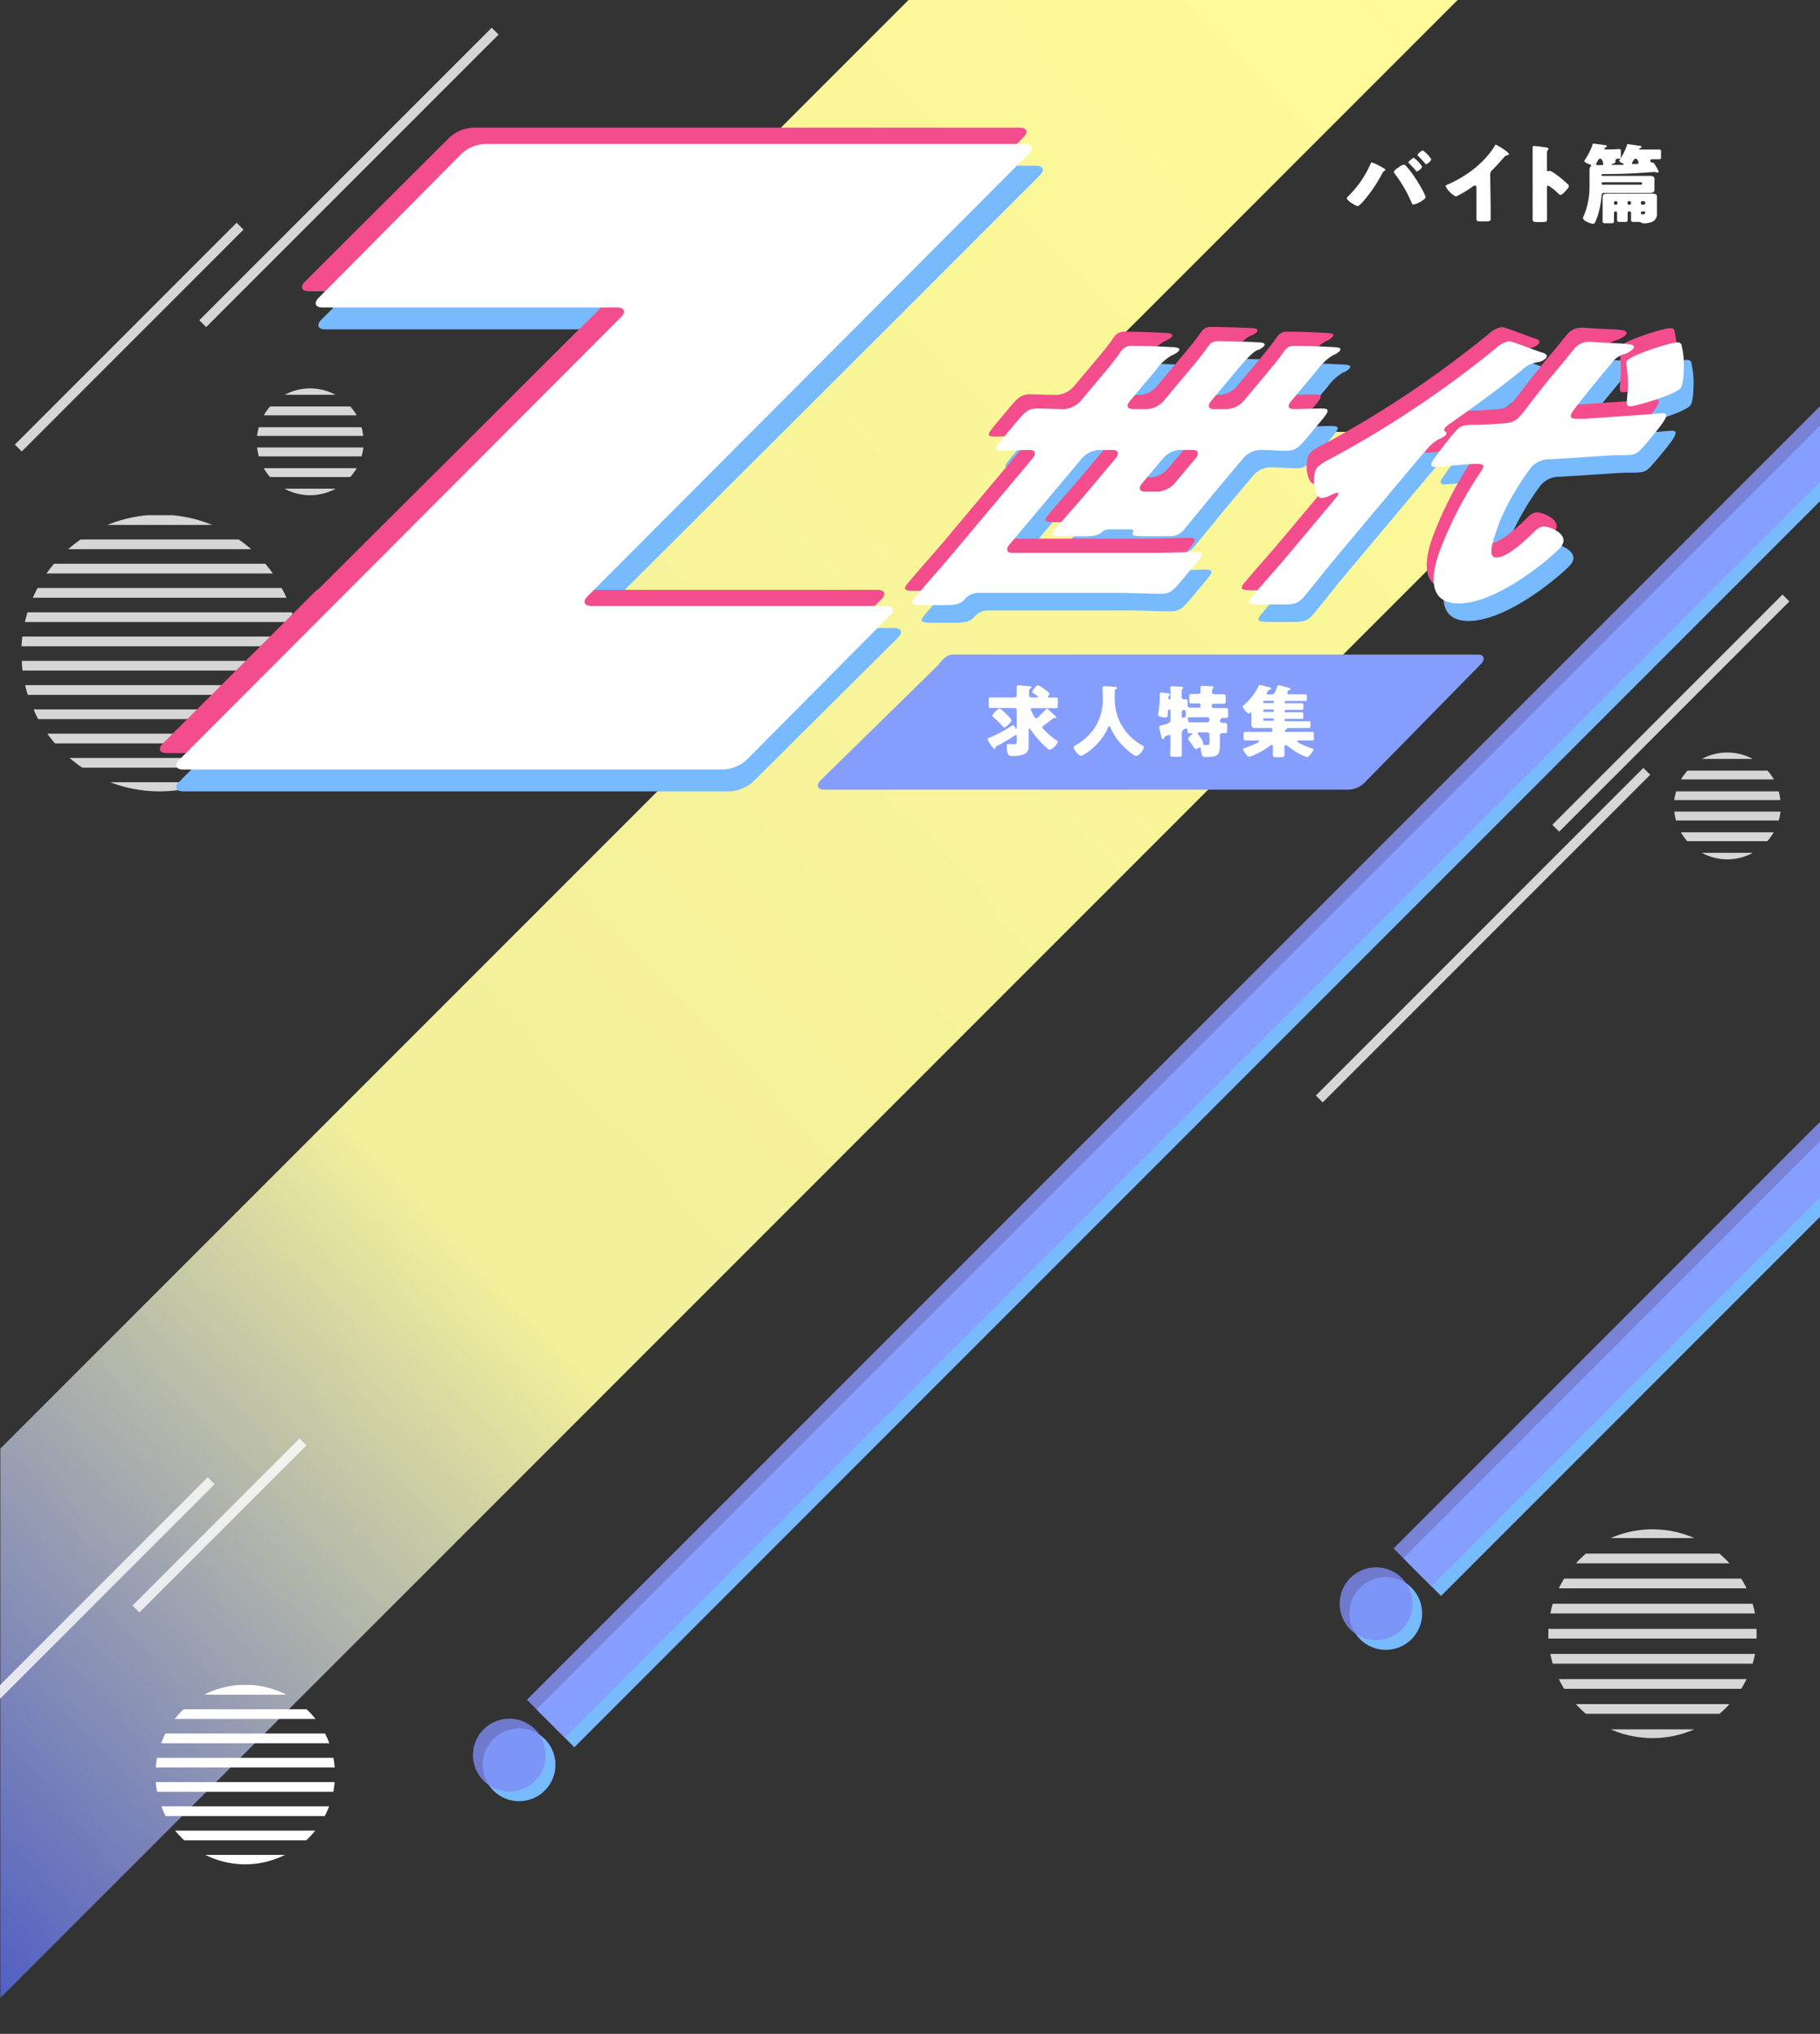 <svg xmlns="http://www.w3.org/2000/svg" xmlns:xlink="http://www.w3.org/1999/xlink" viewBox="0 0 375 418.92"><rect x="0" y="0" width="375" height="418.92" fill="#333333" stroke="none"/><defs><style>.cls-1{fill:none;}.cls-2{clip-path:url(#clip-path);}.cls-11,.cls-3{opacity:0.8;}.cls-15,.cls-4{fill:#fff;}.cls-5{fill:url(#名称未設定グラデーション_2);}.cls-10,.cls-6{fill:#77bafe;}.cls-7{fill:#f34d8d;}.cls-8{fill:url(#名称未設定グラデーション_2-2);}.cls-9{fill:#77bafd;}.cls-10,.cls-12,.cls-14,.cls-15{isolation:isolate;}.cls-11{fill:#8997ff;}.cls-12{fill:#7e8cf3;}.cls-12,.cls-15{opacity:0.8;}.cls-13{fill:#859dfc;}</style><clipPath id="clip-path" transform="translate(-772.5 0)"><rect id="長方形_928" data-name="長方形 928" class="cls-1" width="1920" height="424"/></clipPath><linearGradient id="名称未設定グラデーション_2" x1="304.58" y1="4.45" x2="-58.1" y2="350.56" gradientUnits="userSpaceOnUse"><stop offset="0" stop-color="#fffb98"/><stop offset="0.65" stop-color="#f1ef9b"/><stop offset="1" stop-color="#525fc3"/></linearGradient><linearGradient id="名称未設定グラデーション_2-2" x1="-1603.73" y1="-929.63" x2="-1603.74" y2="-929.64" gradientTransform="matrix(366.89, 0, 0, -351.83, 588397.56, -326652.07)" xlink:href="#名称未設定グラデーション_2"/></defs><g id="レイヤー_2" data-name="レイヤー 2"><g id="レイヤー_1-2" data-name="レイヤー 1"><g class="cls-2"><g class="cls-3"><path class="cls-1" d="M778.15,126.12h54.49a27.53,27.53,0,0,0-1.11-3H779.27A27.58,27.58,0,0,0,778.15,126.12Z" transform="translate(-772.5 0)"/><path class="cls-1" d="M782.25,151.12h46.29a29.18,29.18,0,0,0,1.9-3H780.36A29.09,29.09,0,0,0,782.25,151.12Z" transform="translate(-772.5 0)"/><path class="cls-1" d="M780.23,121.12h50.33a28.67,28.67,0,0,0-1.84-3H782.08A30.56,30.56,0,0,0,780.23,121.12Z" transform="translate(-772.5 0)"/><path class="cls-1" d="M786.84,156.12H824a28.32,28.32,0,0,0,3-3H783.83A29.39,29.39,0,0,0,786.84,156.12Z" transform="translate(-772.5 0)"/><path class="cls-1" d="M777.11,131.12h56.58a26.84,26.84,0,0,0-.52-3H777.62A29.34,29.34,0,0,0,777.11,131.12Z" transform="translate(-772.5 0)"/><path class="cls-1" d="M776.9,134.5c0,.54,0,1.08.05,1.62h56.9c0-.54,0-1.08,0-1.62s0-.92,0-1.38H776.93Q776.9,133.81,776.9,134.5Z" transform="translate(-772.5 0)"/><path class="cls-1" d="M777.68,141.12h55.44a29.38,29.38,0,0,0,.54-3H777.14A29.38,29.38,0,0,0,777.68,141.12Z" transform="translate(-772.5 0)"/><path class="cls-1" d="M779.38,146.12h52a27.73,27.73,0,0,0,1.15-3H778.23A27.73,27.73,0,0,0,779.38,146.12Z" transform="translate(-772.5 0)"/><path class="cls-1" d="M816.19,108.12H794.61a28.4,28.4,0,0,0-5.5,3h32.58A28.7,28.7,0,0,0,816.19,108.12Z" transform="translate(-772.5 0)"/><path class="cls-1" d="M783.62,116.12h43.55a28.61,28.61,0,0,0-2.93-3H786.56A29.74,29.74,0,0,0,783.62,116.12Z" transform="translate(-772.5 0)"/><path class="cls-1" d="M795.22,161.12h20.36a28.47,28.47,0,0,0,5.77-3h-31.9A28.21,28.21,0,0,0,795.22,161.12Z" transform="translate(-772.5 0)"/><path class="cls-1" d="M805.4,106c-.87,0-1.72,0-2.57.12H808C807.12,106.05,806.27,106,805.4,106Z" transform="translate(-772.5 0)"/><path class="cls-4" d="M808,106.12h-5.14a28.45,28.45,0,0,0-8.22,2h21.58A28.45,28.45,0,0,0,808,106.12Z" transform="translate(-772.5 0)"/><path class="cls-4" d="M789.11,111.12a29.15,29.15,0,0,0-2.55,2h37.68a29.15,29.15,0,0,0-2.55-2Z" transform="translate(-772.5 0)"/><path class="cls-4" d="M782.08,118.12h46.64c-.49-.69-1-1.36-1.55-2H783.62C783.08,116.76,782.57,117.43,782.08,118.12Z" transform="translate(-772.5 0)"/><path class="cls-4" d="M779.27,123.12h52.26c-.3-.68-.62-1.35-1-2H780.23C779.89,121.77,779.56,122.44,779.27,123.12Z" transform="translate(-772.5 0)"/><path class="cls-4" d="M777.62,128.12h55.55c-.15-.67-.32-1.34-.53-2H778.15C778,126.78,777.78,127.45,777.62,128.12Z" transform="translate(-772.5 0)"/><path class="cls-4" d="M776.93,133.12h56.93c0-.67-.09-1.34-.17-2H777.11C777,131.78,777,132.45,776.93,133.12Z" transform="translate(-772.5 0)"/><path class="cls-4" d="M777.14,138.12h56.52c.09-.66.15-1.33.19-2H777C777,136.79,777.05,137.46,777.14,138.12Z" transform="translate(-772.5 0)"/><path class="cls-4" d="M778.23,143.12h54.34c.21-.66.39-1.32.55-2H777.68C777.84,141.8,778,142.46,778.23,143.12Z" transform="translate(-772.5 0)"/><path class="cls-4" d="M780.36,148.12h50.08c.35-.65.68-1.32,1-2h-52C779.68,146.8,780,147.47,780.36,148.12Z" transform="translate(-772.5 0)"/><path class="cls-4" d="M783.83,153.12H827a25.22,25.22,0,0,0,1.58-2H782.25C782.75,151.81,783.28,152.48,783.83,153.12Z" transform="translate(-772.5 0)"/><path class="cls-4" d="M789.45,158.12h31.9a28.17,28.17,0,0,0,2.61-2H786.84A28.17,28.17,0,0,0,789.45,158.12Z" transform="translate(-772.5 0)"/><path class="cls-4" d="M805.4,163a28.4,28.4,0,0,0,10.18-1.88H795.22A28.4,28.4,0,0,0,805.4,163Z" transform="translate(-772.5 0)"/></g><polygon class="cls-5" points="302.48 108.6 302.48 88.96 231.35 88.96 231.35 68.98 300.34 0 187.2 0 95.91 91.29 151.53 146.92 0.07 298.38 0.07 411.52 302.98 108.6 302.48 108.6"/><g id="グループ_706" data-name="グループ 706"><g id="グループ_667" data-name="グループ 667"><path id="パス_502" data-name="パス 502" class="cls-6" d="M1010.84,87.86a5,5,0,0,0,3.33-1.62l6-7.08c2.72-3.25,3.09-4,3.55-4.57a2.32,2.32,0,0,1,2-.72c1.55,0,6.82.12,8.27.24.8.06,1.47.18.91.84a3.25,3.25,0,0,1-1.36.78c-1,.48-2.36,2-3.72,3.6l-5.8,6.91c-.75.9-.51,1.62.62,1.62h2.74a5,5,0,0,0,3.33-1.62l5.45-6.49c2.21-2.64,2.74-3.6,3.2-4.14a2.33,2.33,0,0,1,2-.78c2.61,0,5.12.12,7.63.24.65.06,2.25,0,1.55.84a3.35,3.35,0,0,1-1.34.84,10.63,10.63,0,0,0-3.13,2.88l-5.54,6.61c-.8,1-.58,1.62.55,1.62,2,0,4-.12,5.88-.12s1.25.78-.31,2.64l-2.82,3.36c-1.61,1.93-2.41,2.7-4.17,2.7s-3.59-.18-5.42-.18a5,5,0,0,0-3.48,1.63l-5.19,6.18c-2.37,2.82-4.6,5.65-6.92,8.41a3.76,3.76,0,0,1-3.35,1.56H1011c-3.18,0-3.46,0-3-1,.11-.3-.35-.42-.7-.42h-4a3,3,0,0,0-1.21.18,3.27,3.27,0,0,0-.74.54c-.83.66-2,.72-3.56.72h-4.17c-2.25,0-2.86-.12-1.65-1.56,2.37-2.82,4.9-5.59,7.27-8.41l5.13-6.12c.76-.9.5-1.69-.56-1.69h-3A5.22,5.22,0,0,0,997.43,98l-15,17.84c-.76.9-.5,1.68.56,1.68h28.72c3,0,6.21-.18,9.25-.18,1.76,0,1.35.66-.26,2.58l-2.93,3.48c-1.56,1.86-2.25,2.52-4,2.52-3,0-5.91-.18-8.95-.18H975.77a3.64,3.64,0,0,0-2.52,1.33c-1,1.08-2.06,1.2-4.18,1.2H964.7c-2.19,0-2.93-.12-1.67-1.63,2.51-3,5.3-6.06,7.82-9.06L987.27,98c.76-.9.5-1.68-.56-1.68-1.9,0-3.89.18-5.8.18s-1.42-.66.24-2.64l2.92-3.48c1.61-1.93,2.31-2.59,4.14-2.59s3.64.12,5.48.12a5.19,5.19,0,0,0,3.45-1.68l5.19-6.18c2.47-2.94,2.9-3.79,3.35-4.33a2.53,2.53,0,0,1,2.26-.84c2.47,0,5.33.12,7.77.24,1.15.06,2.23.12,1.57.9a4.3,4.3,0,0,1-1.41.84,10,10,0,0,0-3.07,2.82l-5.55,6.61c-.7.84-.6,1.56.62,1.62Zm-1.07,15.31c-.75.9-.56,1.69.57,1.69h2.75a5.22,5.22,0,0,0,3.39-1.69l4.38-5.22c.75-.9.49-1.68-.57-1.68h-2.75a4.93,4.93,0,0,0-3.39,1.68Z" transform="translate(-772.5 0)"/><path id="パス_503" data-name="パス 503" class="cls-6" d="M1049.92,118.13c-2.32,2.76-4.42,5.52-6.79,8.34-1.26,1.5-2.14,1.63-4.46,1.63h-4.38c-2.47,0-3.14-.13-1.88-1.63,2.36-2.82,4.9-5.58,7.21-8.34l9.93-11.83c.75-.9.8-1.2.37-1.2a4.16,4.16,0,0,0-1.08.36,5.32,5.32,0,0,1-2.08.72c-1.63,0-2.13-4.86-.92-6.3a8.42,8.42,0,0,1,2.3-1.56,214.64,214.64,0,0,0,34.59-23.06,5,5,0,0,1,2.71-1.38c.49,0,5.6,2,6.55,2.28.62.18,1.57.48.91,1.26a2.9,2.9,0,0,1-1.64.78,5.77,5.77,0,0,0-3.31,1.68c-5,4-9.19,7.09-14.63,10.87a6.83,6.83,0,0,0-1.11.9c-.5.6-.11.72.1.9s.26.36,0,.66a3.93,3.93,0,0,1-1.42.84,7.93,7.93,0,0,0-2.31,1.92c-1.33,1.5-2.64,3.07-3.9,4.57Zm28.41-19-2.62.18c-1,.06-5.06.48-5.55.48-.71,0-1.06-.42-.7-1a67.24,67.24,0,0,1,4.14-5.52c1.71-2,2-2.16,4.78-2.16.7,0,2.3-.06,3.27-.12l1.58-.12c1.87-.13,3.16-.07,4.57-1.75.75-.9,3.86-5.1,6.88-8.7l1.81-2.16c.76-.9,1.5-1.87,2.25-2.77A3.86,3.86,0,0,1,1102,74c.35,0,.72.06,1.08.06,1.59.12,3,.18,4.17.24,2.93.12,4.45.24,3.65,1.2a4.38,4.38,0,0,1-2.16,1.15,5.17,5.17,0,0,0-2.39,1.92c-2.11,2.52-5.57,6.72-7.42,9.18-1.07,1.45-1.34,2.1.49,2.1h1.27c.63,0,8.21-.54,10.9-.72,1.72-.12,5.29-.42,5.43-.42,1.77,0,.07,2.1-2.85,5.59l-.55.66c-2,2.34-2.11,2.34-4.84,2.4-.92,0-2,0-3.56.12l-11.19.72a5,5,0,0,0-4.07,1.74,55.53,55.53,0,0,0-6.23,10.63c-1.94,5.16-2.73,7.87-.82,7.87,2.33,0,6.31-3.9,7.85-5.4a2.88,2.88,0,0,1,1.87-1c1.2,0,5.64,1.69,3.47,4.27-1.41,1.68-12.75,11.59-21,11.59-6.7,0-5.59-6.37-3.85-11a78.65,78.65,0,0,1,8.45-16.22c.65-1,.7-1.5-.57-1.5ZM1121,74.83a16.76,16.76,0,0,1,.46,3.67c0,.78,0,4.14-.66,5-1.26,1.5-9.31,3.78-10.3,3.78s-.86-.24-.64-2.94a23.17,23.17,0,0,0-.27-5.64.79.79,0,0,1,.16-.78c1.11-1.33,9-3.79,10.3-3.79.64,0,.84.18,1,.72" transform="translate(-772.5 0)"/><path id="パス_504" data-name="パス 504" class="cls-7" d="M1007.39,81.34a5,5,0,0,0,3.34-1.62l5.94-7.08c2.73-3.25,3.1-4,3.55-4.57a2.35,2.35,0,0,1,2-.72c1.55,0,6.81.12,8.26.24.8.06,1.47.18.92.84a3.43,3.43,0,0,1-1.36.78c-1,.48-2.37,2-3.73,3.6l-5.79,6.91c-.76.9-.52,1.62.61,1.62h2.75a5.09,5.09,0,0,0,3.34-1.62l5.44-6.48c2.22-2.64,2.74-3.6,3.2-4.14a2.33,2.33,0,0,1,2-.78c2.61,0,5.11.12,7.62.24.66.06,2.26,0,1.56.84a3.42,3.42,0,0,1-1.34.84,10.63,10.63,0,0,0-3.13,2.88l-5.54,6.61c-.81,1-.58,1.62.55,1.62,2,0,4-.12,5.88-.12s1.25.78-.31,2.64l-2.82,3.36c-1.61,1.92-2.41,2.7-4.17,2.7-1.91,0-3.59-.18-5.43-.18a5.07,5.07,0,0,0-3.47,1.62l-5.19,6.19c-2.37,2.82-4.6,5.64-6.92,8.41a3.76,3.76,0,0,1-3.35,1.56h-4.24c-3.17,0-3.46,0-3-1,.11-.3-.36-.42-.71-.42h-4a2.79,2.79,0,0,0-1.21.18,3.27,3.27,0,0,0-.74.54c-.83.66-2,.72-3.56.72h-4.17c-2.25,0-2.86-.12-1.65-1.56,2.37-2.83,4.9-5.59,7.27-8.41l5.13-6.13c.76-.9.5-1.68-.56-1.68h-3A5.26,5.26,0,0,0,994,91.43l-15,17.84c-.76.9-.49,1.68.56,1.68h28.72c3,0,6.22-.18,9.25-.18,1.76,0,1.35.66-.26,2.58l-2.92,3.49c-1.57,1.86-2.26,2.52-4,2.52-3,0-5.91-.18-9-.18H972.33a3.55,3.55,0,0,0-2.51,1.32c-1,1.08-2.07,1.2-4.19,1.2h-4.37c-2.19,0-2.93-.12-1.67-1.62,2.51-3,5.3-6.07,7.82-9.07l16.42-19.58c.76-.9.5-1.68-.56-1.68-1.91,0-3.89.18-5.8.18s-1.42-.66.24-2.64l2.92-3.48c1.61-1.92,2.31-2.58,4.14-2.58s3.64.12,5.48.12a5.25,5.25,0,0,0,3.45-1.69l5.19-6.18c2.47-2.94,2.9-3.78,3.35-4.32a2.51,2.51,0,0,1,2.26-.84c2.47,0,5.33.12,7.77.24,1.15.06,2.23.12,1.57.9a4.48,4.48,0,0,1-1.41.84,9.85,9.85,0,0,0-3.07,2.82l-5.55,6.6c-.7.84-.6,1.57.62,1.62Zm-1.06,15.31c-.76.9-.57,1.68.56,1.68h2.75a5.17,5.17,0,0,0,3.39-1.68l4.38-5.22c.76-.9.5-1.68-.56-1.68h-2.75a4.93,4.93,0,0,0-3.39,1.68Z" transform="translate(-772.5 0)"/><path id="パス_505" data-name="パス 505" class="cls-7" d="M1046.48,111.61c-2.32,2.76-4.42,5.52-6.79,8.35-1.26,1.5-2.14,1.62-4.47,1.62h-4.37c-2.47,0-3.14-.12-1.88-1.62,2.36-2.83,4.9-5.59,7.21-8.35l9.93-11.83c.75-.9.8-1.2.37-1.2a4.16,4.16,0,0,0-1.08.36,5.17,5.17,0,0,1-2.08.72c-1.63,0-2.13-4.86-.92-6.3a8.42,8.42,0,0,1,2.3-1.56,214.11,214.11,0,0,0,34.58-23.06,5,5,0,0,1,2.72-1.38c.49,0,5.6,2,6.55,2.28.62.18,1.57.48.91,1.26a2.9,2.9,0,0,1-1.64.78,5.77,5.77,0,0,0-3.31,1.68c-5,4-9.19,7.09-14.63,10.87a6.36,6.36,0,0,0-1.1.9c-.5.6-.12.72.09.9s.26.36,0,.66a4,4,0,0,1-1.41.84,7.85,7.85,0,0,0-2.32,1.93c-1.33,1.5-2.64,3.06-3.9,4.56Zm28.41-19-2.62.19c-1,.05-5.06.48-5.55.48-.71,0-1.06-.42-.7-1,1.29-1.9,2.67-3.75,4.14-5.52,1.71-2,2-2.16,4.78-2.16.7,0,2.3-.06,3.27-.12l1.58-.12c1.87-.12,3.16-.06,4.57-1.74.76-.9,3.86-5.1,6.88-8.71l1.82-2.16c.75-.9,1.49-1.86,2.24-2.76a3.86,3.86,0,0,1,3.24-1.5c.35,0,.72.06,1.08.06,1.59.12,3,.18,4.17.24,2.93.12,4.45.24,3.65,1.2a4.36,4.36,0,0,1-2.16,1.14,5.23,5.23,0,0,0-2.39,1.92c-2.11,2.52-5.57,6.73-7.42,9.19-1.07,1.44-1.34,2.1.49,2.1h1.27c.64,0,8.21-.54,10.91-.72,1.72-.12,5.29-.42,5.43-.42,1.76,0,.07,2.1-2.85,5.58l-.56.66c-2,2.34-2.1,2.34-4.84,2.4-.91,0-2,0-3.55.12l-11.19.72a5.07,5.07,0,0,0-4.07,1.74,55.57,55.57,0,0,0-6.24,10.63c-1.94,5.17-2.72,7.87-.82,7.87,2.33,0,6.31-3.9,7.85-5.4a2.85,2.85,0,0,1,1.87-1c1.2,0,5.64,1.68,3.48,4.26-1.41,1.68-12.76,11.59-21,11.59-6.7,0-5.59-6.37-3.85-11.05a79.33,79.33,0,0,1,8.45-16.21c.65-1,.7-1.5-.57-1.5Zm42.63-24.32A16.17,16.17,0,0,1,1118,72c0,.78,0,4.14-.65,5-1.26,1.5-9.31,3.79-10.3,3.79s-.86-.24-.64-3a23.17,23.17,0,0,0-.27-5.64.79.79,0,0,1,.16-.78c1.11-1.32,9-3.78,10.3-3.78.64,0,.84.18,1,.72" transform="translate(-772.5 0)"/><path id="パス_506" data-name="パス 506" class="cls-4" d="M1008.86,84.27a5,5,0,0,0,3.34-1.62l5.94-7.08c2.72-3.25,3.09-4,3.55-4.57a2.32,2.32,0,0,1,2-.72c1.56,0,6.82.12,8.27.24.8.06,1.47.18.92.84a3.5,3.5,0,0,1-1.36.78c-1,.48-2.37,2-3.73,3.6l-5.8,6.91c-.75.9-.51,1.62.62,1.62h2.75a5,5,0,0,0,3.33-1.62l5.45-6.49c2.21-2.64,2.74-3.6,3.19-4.14a2.34,2.34,0,0,1,2-.78c2.61,0,5.12.12,7.63.24.66.06,2.26,0,1.55.84a3.35,3.35,0,0,1-1.34.84,10.72,10.72,0,0,0-3.12,2.88l-5.54,6.6c-.81,1-.59,1.62.54,1.62,2,0,4-.12,5.89-.12,1.76,0,1.25.78-.32,2.65l-2.82,3.36c-1.61,1.92-2.41,2.7-4.17,2.7s-3.59-.18-5.42-.18a5,5,0,0,0-3.48,1.62l-5.19,6.19c-2.37,2.82-4.6,5.64-6.91,8.4a3.74,3.74,0,0,1-3.36,1.56h-4.23c-3.18,0-3.46,0-3-1,.11-.3-.36-.42-.71-.42h-4a3.1,3.1,0,0,0-1.21.18,3.6,3.6,0,0,0-.74.54c-.83.66-2,.72-3.57.72h-4.16c-2.26,0-2.86-.12-1.65-1.56,2.37-2.82,4.9-5.58,7.26-8.4l5.14-6.13c.76-.9.5-1.68-.56-1.68h-3a5.26,5.26,0,0,0-3.39,1.68l-15,17.84c-.76.9-.5,1.68.56,1.68h28.72c3,0,6.21-.18,9.25-.18,1.76,0,1.35.66-.26,2.58l-2.92,3.49c-1.56,1.86-2.26,2.52-4,2.52-3,0-5.92-.18-9-.18H973.8a3.59,3.59,0,0,0-2.52,1.32c-1,1.08-2.07,1.2-4.18,1.2h-4.38c-2.18,0-2.93-.12-1.67-1.62,2.52-3,5.3-6.06,7.82-9.07L985.3,94.36c.75-.9.49-1.68-.57-1.68-1.9,0-3.89.18-5.8.18s-1.42-.66.24-2.65l2.93-3.48c1.61-1.92,2.3-2.58,4.14-2.58s3.64.12,5.47.12a5.24,5.24,0,0,0,3.46-1.68l5.19-6.19c2.47-2.94,2.89-3.78,3.34-4.32a2.53,2.53,0,0,1,2.26-.84c2.47,0,5.33.12,7.77.24,1.15.06,2.23.12,1.57.9a4.3,4.3,0,0,1-1.41.84,9.85,9.85,0,0,0-3.07,2.82l-5.54,6.6c-.7.84-.6,1.56.61,1.62Zm-1.07,15.31c-.75.9-.56,1.68.57,1.68h2.75a5.17,5.17,0,0,0,3.39-1.68l4.38-5.22c.76-.9.49-1.68-.56-1.68h-2.76a4.93,4.93,0,0,0-3.38,1.68Z" transform="translate(-772.5 0)"/><path id="パス_507" data-name="パス 507" class="cls-4" d="M1048,114.54c-2.32,2.76-4.43,5.52-6.79,8.34-1.26,1.5-2.14,1.62-4.47,1.62h-4.37c-2.47,0-3.15-.12-1.89-1.62,2.37-2.82,4.9-5.58,7.22-8.34l9.92-11.83c.76-.9.8-1.2.38-1.2a4,4,0,0,0-1.08.36,5.37,5.37,0,0,1-2.09.72c-1.62,0-2.13-4.87-.92-6.31a8.73,8.73,0,0,1,2.3-1.56,214.64,214.64,0,0,0,34.59-23.06,5,5,0,0,1,2.71-1.38c.49,0,5.6,2,6.55,2.28.63.18,1.57.48.92,1.26a2.93,2.93,0,0,1-1.64.78,5.79,5.79,0,0,0-3.32,1.68c-5,4-9.19,7.09-14.62,10.87a6.43,6.43,0,0,0-1.11.9c-.5.6-.11.72.09.9s.26.36,0,.66a4.13,4.13,0,0,1-1.41.84,8,8,0,0,0-2.32,1.92c-1.33,1.5-2.64,3.07-3.9,4.57Zm28.41-19-2.62.18c-1,.06-5.06.48-5.56.48-.7,0-1.06-.42-.7-1,.73-1.2,3.09-4.26,4.14-5.52,1.72-2.05,2-2.17,4.78-2.17.71,0,2.31-.06,3.28-.12l1.58-.12c1.86-.12,3.15-.06,4.56-1.74.76-.9,3.86-5.1,6.89-8.7l1.81-2.17c.76-.9,1.49-1.86,2.25-2.76a3.83,3.83,0,0,1,3.23-1.5c.36,0,.73.06,1.08.06,1.59.12,3,.18,4.17.24,2.94.12,4.46.24,3.65,1.2a4.25,4.25,0,0,1-2.15,1.14,5.2,5.2,0,0,0-2.39,1.93c-2.12,2.52-5.58,6.72-7.43,9.18-1.07,1.44-1.34,2.1.49,2.1h1.27c.64,0,8.22-.54,10.9-.72,1.73-.12,5.3-.42,5.44-.42,1.76,0,.07,2.1-2.85,5.59l-.56.66c-2,2.34-2.11,2.34-4.84,2.4-.91,0-2,0-3.55.12L1092,94.6a5,5,0,0,0-4.07,1.74,55.27,55.27,0,0,0-6.24,10.63c-1.94,5.16-2.72,7.86-.82,7.86,2.33,0,6.31-3.9,7.85-5.4a2.94,2.94,0,0,1,1.87-1c1.2,0,5.64,1.68,3.48,4.27-1.42,1.68-12.76,11.59-21,11.59-6.7,0-5.59-6.37-3.85-11a79.14,79.14,0,0,1,8.45-16.22c.65-1,.7-1.5-.57-1.5ZM1119,71.24a16.15,16.15,0,0,1,.45,3.66c0,.79,0,4.15-.65,5-1.26,1.5-9.32,3.78-10.3,3.78s-.86-.24-.64-2.94a23.14,23.14,0,0,0-.27-5.64.81.81,0,0,1,.16-.79c1.11-1.32,9-3.78,10.3-3.78.63,0,.84.18,1,.72" transform="translate(-772.5 0)"/></g></g><g id="グループ_705" data-name="グループ 705"><g id="グループ_696" data-name="グループ 696"><path id="パス_530" data-name="パス 530" class="cls-6" d="M810.26,163c-1.54,0-1.91-.9-.82-2l29.8-29.7a7.75,7.75,0,0,1,2.65-2,7.75,7.75,0,0,0,2.65-2L902.2,69.84c1.1-1.09.72-2-.83-2H839.54c-1.55,0-1.92-.89-.82-2l29.79-29.71a7.88,7.88,0,0,1,4.81-2h112.6c1.55,0,1.92.89.82,2L957,65.86l-4,4-57.65,57.49c-1.1,1.09-.73,2,.82,2h60.52c1.55,0,1.92.89.82,2L927.68,161a7.9,7.9,0,0,1-4.81,2Z" transform="translate(-772.5 0)"/><path id="パス_531" data-name="パス 531" class="cls-7" d="M806.89,155.12c-1.55,0-1.92-.89-.82-2l29.79-29.7c1.1-1.1,2-2,2.09-2s1-.9,2.09-2L897.69,62c1.1-1.09.73-2-.82-2H836.16c-1.54,0-1.91-.89-.82-2l29.8-29.71a7.85,7.85,0,0,1,4.8-2h112.6c1.55,0,1.92.89.83,2L953.57,58A8.23,8.23,0,0,1,951,60a8.42,8.42,0,0,0-2.56,2l-57.65,57.49c-1.1,1.09-.73,2,.82,2h61.64c1.55,0,1.92.89.82,2L924.3,153.13a7.88,7.88,0,0,1-4.81,2Z" transform="translate(-772.5 0)"/><path id="パス_532" data-name="パス 532" class="cls-4" d="M810.27,158.5c-1.55,0-1.92-.9-.83-2l91-91.17c1.09-1.1.72-2-.83-2H839c-1.54,0-1.92-.9-.83-2l29.44-29.68a7.75,7.75,0,0,1,4.8-2H983.67c1.54,0,1.92.9.82,2l-90.92,91.16c-1.09,1.1-.72,2,.83,2H955c1.55,0,1.92.9.83,2L926.35,156.5a7.73,7.73,0,0,1-4.8,2Z" transform="translate(-772.5 0)"/></g></g><polygon class="cls-8" points="7.7 418.92 7.7 418.92 7.7 418.92 7.7 418.92"/><g id="グループ_742" data-name="グループ 742"><g id="グループ_737" data-name="グループ 737"><polygon class="cls-9" points="375 87.68 110.57 352.11 118.34 359.89 375 103.23 375 87.68"/><circle id="楕円形_46" data-name="楕円形 46" class="cls-10" cx="106.95" cy="363.5" r="7.5"/></g><g id="グループ_739" data-name="グループ 739"><polygon class="cls-11" points="375 83.68 108.57 350.11 116.34 357.89 375 99.23 375 83.68"/><circle id="楕円形_46-2" data-name="楕円形 46-2" class="cls-12" cx="104.95" cy="361.5" r="7.5"/></g></g><g id="グループ_741" data-name="グループ 741"><g id="グループ_738" data-name="グループ 738"><polygon class="cls-9" points="375 235.08 289.14 320.94 296.92 328.72 375 250.64 375 235.08"/><circle id="楕円形_46-3" data-name="楕円形 46-3" class="cls-10" cx="285.53" cy="332.33" r="7.5"/></g><g id="グループ_740" data-name="グループ 740"><polygon class="cls-11" points="375 231.08 287.14 318.94 294.92 326.72 375 246.64 375 231.08"/><circle id="楕円形_46-4" data-name="楕円形 46-4" class="cls-12" cx="283.53" cy="330.33" r="7.5"/></g></g><path id="パス_534" data-name="パス 534" class="cls-13" d="M965.75,137.05c.76-1,1.8-2.23,3-2.23H1077c1.2,0,1.56.81.79,1.79L1054,160.86a5.15,5.15,0,0,1-3.57,1.79H942.23c-1.2,0-1.55-.81-.79-1.79Z" transform="translate(-772.5 0)"/><g id="求人特集" class="cls-14"><g class="cls-14"><path class="cls-4" d="M987.82,149.25l-.18.13c-.25.18-.37.26-.37.43s.08.21.18.31.43.45.66.67a15.37,15.37,0,0,0,2.16,1.78c.09.06.19.14.19.25a3.2,3.2,0,0,1-1.67,1.65c-.31,0-1.79-1.55-2.08-1.87a23.26,23.26,0,0,1-1.87-2.32c-.09-.16-.16-.24-.24-.24s-.14.14-.14.27v2.18c0,.43,0,.86,0,1.29a1.62,1.62,0,0,1-.91,1.56,6.55,6.55,0,0,1-2.6.38c-.41,0-1,0-1-2.05,0-.22,0-.43.32-.43l.42,0a5.09,5.09,0,0,0,.69.05c.61,0,.61-.15.61-.74v-.83c0-.13,0-.32-.18-.32a.58.58,0,0,0-.32.16,34.25,34.25,0,0,1-3.57,2.08c-.27.14-.26.16-.3.37s-.13.22-.23.22c-.32,0-1.39-1.76-1.39-2s.06-.17.4-.3l.3-.13a25.25,25.25,0,0,0,4.33-2.37.31.31,0,0,1,.16-.06c.22,0,.36.25.56.61,0,.09.09.14.14.14s.1-.11.1-.25v-3.59a.46.46,0,0,0-.45-.45h-2.82c-.7,0-1.41,0-2.11,0-.37,0-.4-.19-.4-.64v-.9c0-.45,0-.64.4-.64l2.11,0h2.71c.3,0,.56-.12.56-.46v-.53c0-.35,0-.77,0-.91a3,3,0,0,1,0-.34c0-.22.16-.25.34-.25s1.68.13,2.29.19c.14,0,.38,0,.38.22s-.11.2-.21.24c-.25.16-.25.36-.25,1.4,0,.33.22.44.51.44h1.18c.05,0,.24,0,.24-.08a5.42,5.42,0,0,0-1.08-.81c-.1-.07-.2-.13-.2-.26,0-.29.88-1.37,1.19-1.37a7.52,7.52,0,0,1,1.57,1c.41.32.78.59.78.8a.64.64,0,0,1-.17.35c-.08.1-.15.18-.15.26s.16.14.24.14c.48,0,.95,0,1.41,0s.4.19.4.64v.88c0,.47,0,.66-.4.66-.71,0-1.41,0-2.11,0h-2.6c-.2,0-.48,0-.48.27a7.42,7.42,0,0,0,.64,1.3c.23.37.32.51.48.51s.26-.09.48-.3a12.76,12.76,0,0,0,1.41-1.44.35.35,0,0,1,.31-.19c.17,0,.27.09.48.28l1.17,1.08c.16.14.28.27.28.38s-.12.18-.22.18l-.24,0a.38.38,0,0,0-.24.11C988.67,148.57,988.79,148.53,987.82,149.25Zm-10.09-2.83c.31-.3.52-.45.74-.45s1.22.93,1.46,1.17,1,1.06,1,1.27-1.14,1.44-1.49,1.44c-.11,0-.22-.1-.46-.37a16.25,16.25,0,0,0-1.67-1.65c-.14-.11-.34-.26-.34-.43S977.3,146.85,977.73,146.42Z" transform="translate(-772.5 0)"/><path class="cls-4" d="M1002.19,142.28v1.61a10.78,10.78,0,0,0,5.69,9.65c.15.08.29.18.29.34,0,.62-1,1.83-1.58,1.83s-2.45-1.81-2.87-2.25a11.76,11.76,0,0,1-2.41-3.58c0-.11-.13-.26-.28-.26s-.19.15-.22.26a12.11,12.11,0,0,1-3.27,4.31,8.07,8.07,0,0,1-2.24,1.5c-.56,0-1.57-1.25-1.57-1.78,0-.17.16-.27.34-.37a11.75,11.75,0,0,0,3.84-3.42,10.6,10.6,0,0,0,1.81-6.39c0-.64-.06-1.36-.06-1.9,0-.35.12-.5.49-.5s1.35.08,1.67.11c.49.05.81,0,.81.28s-.16.2-.27.25A.41.41,0,0,0,1002.19,142.28Z" transform="translate(-772.5 0)"/><path class="cls-4" d="M1022.83,143l1.77,0c.42,0,.45.19.45.67v.61c0,.46,0,.67-.45.67s-1,0-1.57,0h-.46a.37.37,0,0,0-.38.38v.13a.38.38,0,0,0,.38.38h.8c.58,0,1.14,0,1.71,0s.45.18.45.69v.67c0,.51,0,.67-.45.67h-.67a.25.25,0,0,0-.27.16c-.05.06-.1.09-.14.14a.43.43,0,0,0-.13.29.45.45,0,0,0,.45.43h.56c.44,0,.46.16.46.76v.65c0,.48,0,.7-.4.7l-.61,0c-.22,0-.48.15-.48.58v2c0,2-.58,2.34-2.77,2.34-.69,0-.86-.1-1-.61a5.16,5.16,0,0,1-.18-1.1c0-.13,0-.26-.19-.26a.66.66,0,0,0-.26.11,1.09,1.09,0,0,1-.56.21c-.17,0-.27-.13-.57-.58l-.8-1.12a.65.65,0,0,1-.21-.4c0-.3.59-.73.83-.91a.15.15,0,0,0,.1-.13c0-.06-.07-.08-.12-.08l-.57,0c-.31,0-.39-.24-.39-.51s-.06-.5-.22-.5a1.26,1.26,0,0,0-.42.15,1,1,0,0,0-.51,1v2c0,.77,0,1.52,0,2.28,0,.36-.16.41-.62.41h-1.12c-.49,0-.65-.05-.65-.41,0-.76.05-1.51.05-2.28V151.7c0-.16-.05-.33-.25-.33a1.68,1.68,0,0,0-.47.14c-.29.13-.49.21-.59.48,0,.11-.1.27-.26.27s-.27-.28-.43-1c-.06-.25-.13-.56-.22-.92a4,4,0,0,1-.11-.58c0-.26.16-.27.75-.43,1.42-.37,1.58-.47,1.58-1.11v-1.87a.2.2,0,0,0-.2-.21h-.07a.22.22,0,0,0-.24.24v0c0,.15-.05,1-.08,1.09-.06.29-.3.31-.54.31s-1.43-.13-1.43-.55a3.59,3.59,0,0,1,.08-.53,23.45,23.45,0,0,0,.29-3.57c0-.3,0-.49.27-.49s1,.13,1.24.14.57.07.57.27a.31.31,0,0,1-.14.26c-.15.1-.18.13-.18.54a.2.2,0,0,0,.21.2.22.22,0,0,0,.22-.23v-1a9.82,9.82,0,0,0-.05-1.12s0-.09,0-.14.17-.21.32-.21,1.42.07,1.89.1.45.05.45.19-.07.16-.16.26-.15.52-.15.91v.8a.44.44,0,0,0,.45.43l.38,0c.36,0,.4.15.4.48v.85c0,.37.37.4,1.08.4h1.2a.38.38,0,0,0,.38-.38v-.11a.36.36,0,0,0-.38-.4h-.16c-.43,0-.88,0-1.33,0s-.45-.19-.45-.66v-.62c0-.5,0-.67.48-.67s.91,0,1.38,0a.43.43,0,0,0,.46-.43c0-.21,0-.63,0-.82s0-.11,0-.16c0-.21.14-.24.32-.24.59,0,1.31.05,1.92.08.33,0,.45,0,.45.19s-.08.18-.16.27a.91.91,0,0,0-.16.64C1022.19,142.74,1022.23,143,1022.83,143Zm-6.84,4.45c0,.14,0,.37.21.37s.11,0,.16,0a1.85,1.85,0,0,1,.29-.13c.16,0,.17-.11.17-.24s0-.51,0-.77v-.08a.39.39,0,0,0-.39-.37.42.42,0,0,0-.43.44Zm3,.29c-1.53,0-1.79,0-1.79.22a.91.91,0,0,0,.05.21,1.25,1.25,0,0,1,.09.37c0,.24.16.24.37.24l1.62,0h1.81a.48.48,0,0,0,.54-.45c0-.34-.11-.62-.49-.62Zm2.71,3.55a.46.46,0,0,0-.45-.45h-1.63c-.16,0-.35,0-.35.21a.53.53,0,0,0,.14.29,5.48,5.48,0,0,1,1,1.58.41.41,0,0,1,0,.11,1,1,0,0,1-.05.16c0,.23.25.23.33.24a4.91,4.91,0,0,0,.53,0c.42,0,.5-.08.5-.79Z" transform="translate(-772.5 0)"/><path class="cls-4" d="M1037.77,142.85c0,.13.17.16.27.16h3.3c.37,0,.43.06.43.36v.55c0,.37,0,.45-.45.45l-1.77,0h-2.15a.2.2,0,0,0-.21.19v.1a.2.2,0,0,0,.21.19h3.22c.38,0,.43.08.43.41v.59c0,.29-.08.36-.45.36-.59,0-1.18,0-1.77,0h-1.43a.22.22,0,0,0-.21.2v.09a.22.22,0,0,0,.21.21h1.41l1.79,0c.37,0,.43.07.43.39v.54c0,.35,0,.43-.41.43h-3.22a.2.2,0,0,0-.21.19v.1a.21.21,0,0,0,.21.2h2.9c.59,0,1.18,0,1.78,0,.38,0,.44.08.44.43v.58c0,.29-.06.38-.4.38h-4.21a.28.28,0,0,0-.3.16c0,.1,0,.1-.22.22a.33.33,0,0,0-.16.26.16.16,0,0,0,.17.16h3.44c.66,0,1.3,0,1.94,0,.4,0,.43.11.43.49v.76c0,.4,0,.51-.41.51-.66,0-1.3,0-2,0h-.69c-.09,0-.35,0-.35.17,0,.35,2.55,1.31,3,1.44.13.05.37.11.37.29s-.91,1.55-1.34,1.55a12,12,0,0,1-2.44-1.21c-.52-.34-1-.68-1.53-1.06a1.32,1.32,0,0,0-.45-.24c-.14,0-.21.14-.21.27v.55c0,.41,0,.81,0,1.21s-.21.47-.78.47h-.89c-.49,0-.72,0-.72-.47,0-.27,0-.73,0-1.21v-.56c0-.15-.06-.28-.22-.28s-.58.32-.74.44a15.77,15.77,0,0,1-3,1.68,3.08,3.08,0,0,1-.94.32c-.29,0-.55-.4-.8-.74a1.54,1.54,0,0,1-.4-.75c0-.23.19-.27.41-.34s2.87-1.05,2.87-1.37c0-.13-.16-.16-.26-.16h-.53c-.65,0-1.29,0-2,0-.38,0-.42-.11-.42-.51v-.39c0-.78,0-.86.44-.86.64,0,1.28,0,1.93,0h3.38c.13,0,.16-.1.16-.22a1.43,1.43,0,0,0,0-.26c0-.14,0-.32-.28-.32h-1.75l-1.44,0c-.5,0-.83-.1-.83-.67,0-.4,0-.83,0-1.28V147c0-.08,0-.24-.14-.24s-.12,0-.24.14a.37.37,0,0,1-.21.08,3,3,0,0,1-1.22-1.47c0-.12.23-.27.31-.34a13.06,13.06,0,0,0,3-3.86c0-.11.1-.22.24-.22s1.68.4,2,.48c.13,0,.32.08.32.26s-.15.19-.26.22c-.27.08-.3.14-.45.38a2.06,2.06,0,0,1-.11.18.48.48,0,0,0-.09.26c0,.14.16.17.28.17h.82c.48,0,.67-.51,1.12-1.74a.21.21,0,0,1,.23-.16c.12,0,1.9.48,2.11.54s.37.11.37.27-.12.2-.24.2a.49.49,0,0,0-.33.12l-.06.1A1.7,1.7,0,0,0,1037.77,142.85Zm-5,1.78a.19.19,0,0,0,.21.19h1.79a.19.19,0,0,0,.2-.19v-.1a.19.19,0,0,0-.2-.19H1033a.19.19,0,0,0-.21.19Zm0,1.79a.2.2,0,0,0,.21.21h1.79a.2.2,0,0,0,.2-.21v-.09a.21.21,0,0,0-.2-.2H1033c-.13,0-.19.08-.21.2Zm0,1.83a.2.2,0,0,0,.21.2h1.79a.19.19,0,0,0,.2-.2v-.1a.2.2,0,0,0-.2-.19H1033a.19.19,0,0,0-.21.19Z" transform="translate(-772.5 0)"/></g></g><g id="グループ_712" data-name="グループ 712"><g id="バイ" class="cls-14"><g class="cls-14"><path class="cls-4" d="M1056.6,34.1a10.89,10.89,0,0,1,1.26.72.19.19,0,0,1,.09.16c0,.09-.08.14-.15.18a1,1,0,0,0-.47.51,31.54,31.54,0,0,1-3.45,5.23c-.27.33-1.28,1.55-1.64,1.55s-2.23-1.13-2.23-1.6a.47.47,0,0,1,.16-.31,21.16,21.16,0,0,0,4.68-6.69c.07-.2.14-.38.3-.38A6.64,6.64,0,0,1,1056.6,34.1Zm5.54,0a18.79,18.79,0,0,1,1.69,2.16c.47.68,2.38,3.67,2.38,4.36,0,.38-.85.81-1.15,1a4.29,4.29,0,0,1-1.32.51c-.25,0-.34-.24-.41-.44a27.79,27.79,0,0,0-3.42-5.87.66.66,0,0,1-.2-.41c0-.29.67-.74.92-.9a2.52,2.52,0,0,1,1-.56A.7.7,0,0,1,1062.14,34.08Zm3.37.22c0,.32-.85,1-1.06,1s-.15-.09-.2-.16c-.45-.52-.92-1-1.41-1.51-.07-.06-.16-.13-.16-.24s.94-.91,1.1-.91A6.34,6.34,0,0,1,1065.51,34.3Zm1.89-1.5c0,.33-.85,1-1.05,1s-.18-.11-.25-.2c-.43-.5-.9-1-1.38-1.48a.27.27,0,0,1-.15-.21c0-.27.92-.94,1.1-.94A6.62,6.62,0,0,1,1067.4,32.8Z" transform="translate(-772.5 0)"/><path class="cls-4" d="M1079.64,42.58c0,.49,0,1,0,1.46,0,.32,0,.66,0,1,0,.55-.3.57-1.2.57h-.74c-.85,0-1-.11-1-.52,0-.81,0-1.62,0-2.43v-4c0-.27-.09-.45-.32-.45a1.27,1.27,0,0,0-.53.27,19.37,19.37,0,0,1-3.38,2,4.91,4.91,0,0,1-2.11-2.12c0-.2.22-.27.38-.33a24.66,24.66,0,0,0,3.51-1.87,21.1,21.1,0,0,0,4.59-3.89,16.74,16.74,0,0,0,1.66-2.25c0-.09.11-.22.23-.22a13.3,13.3,0,0,1,2.33,1.5c.21.16.36.34.36.45s-.13.16-.24.2a1.12,1.12,0,0,0-.64.3c-.44.44-1.23,1.43-2.58,2.8a1.16,1.16,0,0,0-.41.91Z" transform="translate(-772.5 0)"/><path class="cls-4" d="M1091.26,43c0,.6,0,1.19,0,1.8,0,.87,0,.94-1.22.94h-.81c-.72,0-.94-.09-.94-.56,0-.72,0-1.42,0-2.14V32.64c0-.74,0-1.67,0-2.23,0-.24,0-.34.29-.34a25.78,25.78,0,0,1,2.77.36c.11,0,.2.1.2.21a.31.31,0,0,1-.11.22.93.93,0,0,0-.2.65V35c0,.09,0,.25.22.25s.22-.07.31-.07a1.75,1.75,0,0,1,.66.29c.58.36,1.32.93,1.55,1.11.45.36,1.26,1.05,1.66,1.46a.47.47,0,0,1,.12.29c0,.36-1.31,1.82-1.72,1.82-.17,0-.35-.18-.46-.29a10.38,10.38,0,0,0-2.07-1.62c-.25,0-.27.25-.27.43Z" transform="translate(-772.5 0)"/><path class="cls-4" d="M1104.48,30.77c.5,0,1-.06,1.54-.06s.44.17.44.58v.85c0,.45,0,.57-.47.57h-.2c-.23,0-.45.09-.45.38,0,.14,0,.23,0,.31s-.29.28-.44.32-.38.09-.38.18.2.07.26.07c.52,0,1.24,0,1.74,0,.31,0,.53,0,.53-.15s-.11-.14-.33-.23-.57-.29-.57-.49a1,1,0,0,1,.16-.3,13.43,13.43,0,0,0,1.42-2.9c0-.15,0-.2.22-.2s2,.29,2.48.34c.14,0,.29.07.29.24s-.09.16-.2.19-.27.15-.27.24.06.09.11.09h2.41c.51,0,1,0,1.53,0s.45.16.45.58v.84c0,.45,0,.58-.45.58s-.84,0-1.28,0c-.27,0-.48,0-.48.33a.31.31,0,0,0,.3.34c.09,0,.11,0,.22,0s.38.33.72.94a5.45,5.45,0,0,1,.49.94.25.25,0,0,1-.26.21.75.75,0,0,1-.28-.07,1.12,1.12,0,0,0-.36-.05c-.53,0-4.06.27-5.05.3-1.78.08-3.54.11-5.33.11-.28,0-.52,0-.52.25a.13.13,0,0,0,.13.13h7.92c.61,0,1.24,0,1.87,0s1,.13,1,.6c0,.23,0,.56,0,1.06v.18c0,.52,0,.85,0,1.08,0,.5-.45.58-1,.58l-1.87,0H1103c-.54,0-.52.57-.54.86a17.15,17.15,0,0,1-.45,2.72,12.91,12.91,0,0,1-.9,2.61.51.51,0,0,1-.38.16c-.61,0-2.07-.63-2.07-1.18a1.33,1.33,0,0,1,.17-.44,15.57,15.57,0,0,0,1.18-6.08V36.24c0-.36,0-.74,0-1.1,0-.63.12-.74.28-.9a.14.14,0,0,0,.06-.12c0-.13-.11-.18-.31-.26s-1.1-.41-1.1-.68a.91.91,0,0,1,.17-.34,13,13,0,0,0,1.53-3.05c0-.14.07-.21.18-.21s2,.25,2.41.32c.2,0,.36.11.36.24s-.22.19-.31.23-.2.13-.2.24.08.14.17.16Zm-2.29,1.91a.37.37,0,0,0-.33.19c-.14.22-.21.4-.41.69a.39.39,0,0,0-.09.23c0,.2.18.22.59.22h.62c.18,0,.27-.07.27-.25S1102.66,32.68,1102.19,32.68Zm8.44,5.36a.21.21,0,0,0,.22-.2v-.1a.21.21,0,0,0-.22-.2h-7.92a.2.2,0,0,0-.2.2v.1a.19.19,0,0,0,.2.2Zm-5.29,5.51a.3.3,0,0,0-.29.29v.4c0,.43,0,.88,0,1.31s-.2.43-.69.43h-1c-.47,0-.65,0-.65-.45s0-.86,0-1.29V42.08c0-.6,0-1.14,0-1.54,0-.64.58-.66,1.08-.66l1.89,0h5.28l1.89,0c.65,0,1.06.11,1.06.65s0,1,0,1.55v.77c0,.32,0,.65,0,.95a1.84,1.84,0,0,1-1.06,1.93,4.8,4.8,0,0,1-1.6.27.94.94,0,0,1-.67-.2.65.65,0,0,0-.41-.09h-1.08c-.38,0-.52-.09-.52-.48s0-.92,0-1.39c0-.16-.07-.29-.25-.29h-.2a.26.26,0,0,0-.25.29c0,.47,0,.94,0,1.4s-.18.47-.72.47h-.71c-.59,0-.75,0-.75-.48s0-.92,0-1.37a.29.29,0,0,0-.27-.31Zm.14-1.38a.3.3,0,0,0,.29-.29v-.17a.29.29,0,0,0-.29-.28h-.14a.29.29,0,0,0-.29.28v.17a.3.3,0,0,0,.29.29Zm3.08-.46a.27.27,0,0,0-.29-.28h-.14a.29.29,0,0,0-.29.28v.17a.3.3,0,0,0,.29.29h.14a.28.28,0,0,0,.29-.29Zm.43-7.92.49,0c.36,0,.61,0,.61-.25s-.16-.84-.57-.84c-.26,0-.4.25-.53.46a1.49,1.49,0,0,0-.25.49S1108.78,33.79,1109,33.79Zm1.61,8.09a.28.28,0,0,0,.29.29h.3a.29.29,0,0,0,.29-.29v-.17a.28.28,0,0,0-.29-.28h-.3a.27.27,0,0,0-.29.28Zm.21,1.67a.2.2,0,0,0-.21.22c0,.21,0,.38.29.38s.43,0,.52-.13a.51.51,0,0,0,.07-.31.16.16,0,0,0-.18-.16Z" transform="translate(-772.5 0)"/></g></g></g><rect class="cls-15" x="801.79" y="35.54" width="85.21" height="2" transform="translate(-551.02 607.78) rotate(-45)"/><rect class="cls-15" x="766.81" y="68.44" width="64.63" height="2" transform="translate(-587.55 585.4) rotate(-45)"/><rect class="cls-15" x="1030.35" y="191.62" width="95.43" height="2" transform="translate(-592.94 818.72) rotate(-45)"/><rect class="cls-15" x="1083.23" y="145.88" width="67.06" height="2" transform="translate(-549.26 832.69) rotate(-45)"/><g class="cls-3"><path class="cls-1" d="M826.84,96.43H846A10.68,10.68,0,0,0,847,94H825.83A10.68,10.68,0,0,0,826.84,96.43Z" transform="translate(-772.5 0)"/><path class="cls-1" d="M825.4,91a9.39,9.39,0,0,0,.07,1.19h21.86A11.7,11.7,0,0,0,847.4,91a12.09,12.09,0,0,0-.07-1.21H825.47A12.09,12.09,0,0,0,825.4,91Z" transform="translate(-772.5 0)"/><path class="cls-1" d="M831.14,100.66h10.52a11.05,11.05,0,0,0,3-2.4h-16.5A11.05,11.05,0,0,0,831.14,100.66Z" transform="translate(-772.5 0)"/><path class="cls-1" d="M825.83,88H847a10.88,10.88,0,0,0-1-2.41h-19.1A11.4,11.4,0,0,0,825.83,88Z" transform="translate(-772.5 0)"/><path class="cls-1" d="M828.16,83.72h16.47a11.1,11.1,0,0,0-3-2.4H831.17A11.3,11.3,0,0,0,828.16,83.72Z" transform="translate(-772.5 0)"/><path class="cls-4" d="M826.85,85.55H846a11.8,11.8,0,0,0-1.32-1.83H828.16A11.74,11.74,0,0,0,826.85,85.55Z" transform="translate(-772.5 0)"/><path class="cls-4" d="M831.17,81.32h10.46a11,11,0,0,0-10.46,0Z" transform="translate(-772.5 0)"/><path class="cls-4" d="M825.47,89.79h21.86A11,11,0,0,0,847,88H825.83A11,11,0,0,0,825.47,89.79Z" transform="translate(-772.5 0)"/><path class="cls-4" d="M825.83,94H847a11,11,0,0,0,.36-1.83H825.47A10,10,0,0,0,825.83,94Z" transform="translate(-772.5 0)"/><path class="cls-4" d="M828.15,98.26h16.5A11.12,11.12,0,0,0,846,96.43H826.84A11.12,11.12,0,0,0,828.15,98.26Z" transform="translate(-772.5 0)"/><path class="cls-4" d="M836.4,102a11,11,0,0,0,5.26-1.34H831.14A11,11,0,0,0,836.4,102Z" transform="translate(-772.5 0)"/></g><g class="cls-3"><path class="cls-1" d="M1091.94,340.67h42.17a20.64,20.64,0,0,0,.37-3.17h-42.9A22,22,0,0,0,1091.94,340.67Z" transform="translate(-772.5 0)"/><path class="cls-1" d="M1093.69,345.85h38.68a21.44,21.44,0,0,0,1.25-3.18h-41.18A21.44,21.44,0,0,0,1093.69,345.85Z" transform="translate(-772.5 0)"/><path class="cls-1" d="M1092.44,330.33h41.18a21.44,21.44,0,0,0-1.25-3.18h-38.68A21.44,21.44,0,0,0,1092.44,330.33Z" transform="translate(-772.5 0)"/><path class="cls-1" d="M1104.43,356.2h17.2a21.6,21.6,0,0,0,5.15-3.18h-27.5A21.6,21.6,0,0,0,1104.43,356.2Z" transform="translate(-772.5 0)"/><path class="cls-1" d="M1097.21,351h31.64a20.69,20.69,0,0,0,2.41-3.17h-36.47A21.41,21.41,0,0,0,1097.21,351Z" transform="translate(-772.5 0)"/><path class="cls-1" d="M1091.58,335.5h42.9a20.64,20.64,0,0,0-.37-3.17h-42.17A22,22,0,0,0,1091.58,335.5Z" transform="translate(-772.5 0)"/><path class="cls-1" d="M1094.79,325.15h36.47a21.27,21.27,0,0,0-2.41-3.18h-31.64A22,22,0,0,0,1094.79,325.15Z" transform="translate(-772.5 0)"/><path class="cls-1" d="M1104.43,316.8a21.89,21.89,0,0,0-5.15,3.17h27.5a22.1,22.1,0,0,0-5.15-3.17Z" transform="translate(-772.5 0)"/><path class="cls-4" d="M1113,315a21.42,21.42,0,0,0-8.6,1.8h17.2A21.46,21.46,0,0,0,1113,315Z" transform="translate(-772.5 0)"/><path class="cls-4" d="M1097.21,322h31.64a24.43,24.43,0,0,0-2.07-2h-27.5A23,23,0,0,0,1097.21,322Z" transform="translate(-772.5 0)"/><path class="cls-4" d="M1093.69,327.15h38.68a20.42,20.42,0,0,0-1.11-2h-36.47A20.34,20.34,0,0,0,1093.69,327.15Z" transform="translate(-772.5 0)"/><path class="cls-4" d="M1091.94,332.33h42.17c-.13-.68-.3-1.35-.49-2h-41.18A18.86,18.86,0,0,0,1091.94,332.33Z" transform="translate(-772.5 0)"/><path class="cls-4" d="M1091.53,336.5c0,.34,0,.67,0,1h42.9c0-.33,0-.66,0-1s0-.67,0-1h-42.9C1091.56,335.83,1091.53,336.16,1091.53,336.5Z" transform="translate(-772.5 0)"/><path class="cls-4" d="M1092.44,342.67h41.18c.19-.65.36-1.32.49-2h-42.17A18.86,18.86,0,0,0,1092.44,342.67Z" transform="translate(-772.5 0)"/><path class="cls-4" d="M1094.79,347.85h36.47a20.42,20.42,0,0,0,1.11-2h-38.68A20.34,20.34,0,0,0,1094.79,347.85Z" transform="translate(-772.5 0)"/><path class="cls-4" d="M1099.28,353h27.5a21.68,21.68,0,0,0,2.07-2h-31.64A20.57,20.57,0,0,0,1099.28,353Z" transform="translate(-772.5 0)"/><path class="cls-4" d="M1113,358a21.46,21.46,0,0,0,8.6-1.8h-17.2A21.42,21.42,0,0,0,1113,358Z" transform="translate(-772.5 0)"/></g><path class="cls-1" d="M805.75,372.06h34.56a18.1,18.1,0,0,0,.87-3h-36.3A18.1,18.1,0,0,0,805.75,372.06Z" transform="translate(-772.5 0)"/><path class="cls-1" d="M804.53,365.5c0,.53,0,1,.08,1.56h36.84c0-.52.08-1,.08-1.56s0-1-.08-1.44H804.6C804.56,364.53,804.53,365,804.53,365.5Z" transform="translate(-772.5 0)"/><path class="cls-1" d="M808.59,377.06h28.87a18.64,18.64,0,0,0,2-3H806.63A19.34,19.34,0,0,0,808.59,377.06Z" transform="translate(-772.5 0)"/><path class="cls-1" d="M804.86,362.06H841.2a18.47,18.47,0,0,0-.85-3H805.7A17.5,17.5,0,0,0,804.86,362.06Z" transform="translate(-772.5 0)"/><path class="cls-1" d="M814.81,382.06h16.44a19,19,0,0,0,4.34-3H810.47A19,19,0,0,0,814.81,382.06Z" transform="translate(-772.5 0)"/><path class="cls-1" d="M823,347c-.38,0-.74,0-1.11.06h2.22C823.77,347,823.4,347,823,347Z" transform="translate(-772.5 0)"/><path class="cls-1" d="M806.58,357.06h32.89a18,18,0,0,0-1.92-3h-29A18.05,18.05,0,0,0,806.58,357.06Z" transform="translate(-772.5 0)"/><path class="cls-1" d="M814.58,349.06a18.38,18.38,0,0,0-4.24,3h25.37a18.54,18.54,0,0,0-4.23-3Z" transform="translate(-772.5 0)"/><path class="cls-4" d="M824.14,347.06h-2.22a18.14,18.14,0,0,0-7.34,2h16.9A18.23,18.23,0,0,0,824.14,347.06Z" transform="translate(-772.5 0)"/><path class="cls-4" d="M808.51,354.06h29a18.41,18.41,0,0,0-1.84-2H810.34A18.32,18.32,0,0,0,808.51,354.06Z" transform="translate(-772.5 0)"/><path class="cls-4" d="M805.7,359.06h34.65a15.54,15.54,0,0,0-.88-2H806.58A18.91,18.91,0,0,0,805.7,359.06Z" transform="translate(-772.5 0)"/><path class="cls-4" d="M804.6,364.06h36.85a18.52,18.52,0,0,0-.25-2H804.86A18.51,18.51,0,0,0,804.6,364.06Z" transform="translate(-772.5 0)"/><path class="cls-4" d="M804.88,369.06h36.3a19.21,19.21,0,0,0,.27-2H804.61A16.86,16.86,0,0,0,804.88,369.06Z" transform="translate(-772.5 0)"/><path class="cls-4" d="M806.63,374.06h32.79a18.75,18.75,0,0,0,.89-2H805.75A20.91,20.91,0,0,0,806.63,374.06Z" transform="translate(-772.5 0)"/><path class="cls-4" d="M810.47,379.06h25.12a19.6,19.6,0,0,0,1.87-2H808.59A20.89,20.89,0,0,0,810.47,379.06Z" transform="translate(-772.5 0)"/><path class="cls-4" d="M823,384a18.46,18.46,0,0,0,8.22-1.94H814.81A18.43,18.43,0,0,0,823,384Z" transform="translate(-772.5 0)"/><g class="cls-3"><path class="cls-1" d="M1118.84,171.43H1138a10.68,10.68,0,0,0,1-2.41h-21.14A10.68,10.68,0,0,0,1118.84,171.43Z" transform="translate(-772.5 0)"/><path class="cls-1" d="M1117.4,166a9.39,9.39,0,0,0,.07,1.19h21.86a11.7,11.7,0,0,0,.07-1.19,12.09,12.09,0,0,0-.07-1.21h-21.86A12.09,12.09,0,0,0,1117.4,166Z" transform="translate(-772.5 0)"/><path class="cls-1" d="M1123.14,175.66h10.52a11.05,11.05,0,0,0,3-2.4h-16.5A11.05,11.05,0,0,0,1123.14,175.66Z" transform="translate(-772.5 0)"/><path class="cls-1" d="M1117.83,163H1139a10.88,10.88,0,0,0-1-2.41h-19.1A11.4,11.4,0,0,0,1117.83,163Z" transform="translate(-772.5 0)"/><path class="cls-1" d="M1120.16,158.73h16.47a11,11,0,0,0-3-2.41h-10.46A11.14,11.14,0,0,0,1120.16,158.73Z" transform="translate(-772.5 0)"/><path class="cls-4" d="M1118.85,160.55H1138a11.26,11.26,0,0,0-1.32-1.82h-16.47A11.2,11.2,0,0,0,1118.85,160.55Z" transform="translate(-772.5 0)"/><path class="cls-4" d="M1123.17,156.32h10.46a11,11,0,0,0-10.46,0Z" transform="translate(-772.5 0)"/><path class="cls-4" d="M1117.47,164.79h21.86A11,11,0,0,0,1139,163h-21.13A11,11,0,0,0,1117.47,164.79Z" transform="translate(-772.5 0)"/><path class="cls-4" d="M1117.83,169H1139a11,11,0,0,0,.36-1.83h-21.86A10,10,0,0,0,1117.83,169Z" transform="translate(-772.5 0)"/><path class="cls-4" d="M1120.15,173.26h16.5a11.12,11.12,0,0,0,1.31-1.83h-19.12A11.12,11.12,0,0,0,1120.15,173.26Z" transform="translate(-772.5 0)"/><path class="cls-4" d="M1128.4,177a11,11,0,0,0,5.26-1.34h-10.52A11,11,0,0,0,1128.4,177Z" transform="translate(-772.5 0)"/></g><rect class="cls-15" x="793.4" y="313.2" width="48.66" height="2" transform="translate(-755.17 670.25) rotate(-45)"/><polygon class="cls-15" points="0 349.92 44.21 305.71 42.8 304.29 0 347.09 0 349.92"/></g></g></g></svg>